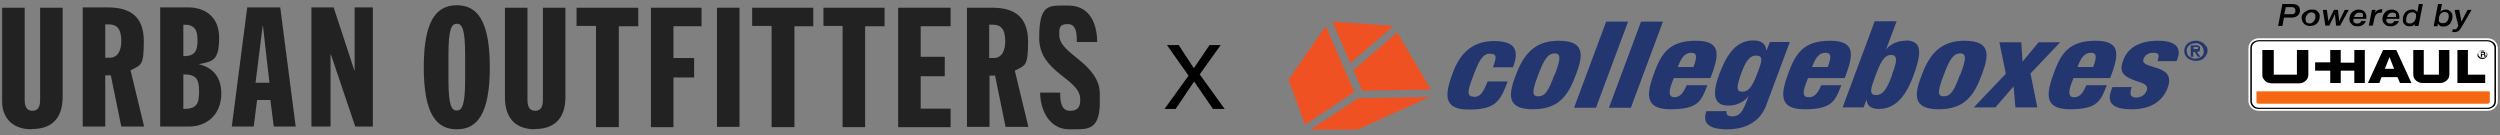 <?xml version="1.0" encoding="UTF-8"?>
<svg id="Layer_1" xmlns="http://www.w3.org/2000/svg" xmlns:xlink="http://www.w3.org/1999/xlink" version="1.1" viewBox="0 0 810 43.9">
  <rect x="0" y="0" width="810" height="43.9" fill="#808080" stroke="none"/>
  <!-- Generator: Adobe Illustrator 29.6.0, SVG Export Plug-In . SVG Version: 2.1.1 Build 207)  -->
  <defs>
    <style>
      .st0 {
        fill: none;
      }

      .st1 {
        mask: url(#mask);
      }

      .st2 {
        fill: #f66711;
      }

      .st3 {
        fill: #f05123;
      }

      .st4 {
        fill: #233670;
      }

      .st5 {
        clip-path: url(#clippath-1);
      }

      .st6 {
        fill: #fff;
      }

      .st7 {
        clip-path: url(#clippath);
      }

      .st8 {
        fill: #222;
      }
    </style>
    <clipPath id="clippath">
      <rect class="st0" x=".5" y="1.3" width="356" height="41"/>
    </clipPath>
    <mask id="mask" x=".5" y="1.3" width="356" height="41" maskUnits="userSpaceOnUse">
      <g id="mask0_8755_649">
        <path class="st6" d="M356.5,1.3H.5v41h356V1.3Z"/>
      </g>
    </mask>
    <clipPath id="clippath-1">
      <rect class="st0" x="417.5" y="1.3" width="392" height="41"/>
    </clipPath>
  </defs>
  <g class="st7">
    <g class="st1">
      <g>
        <path class="st8" d="M10.4,41.8c5.7,0,9.9-2.8,9.9-10.4V2.5h-7.3v29.9c0,1.7-.4,3.5-2.5,3.5s-2.5-1.8-2.5-3.5V2.5H.5v29c0,7.6,4.2,10.4,9.9,10.4Z"/>
        <path class="st8" d="M26.7,2.4h8.3c7,0,11.6,2.8,11.6,11s-1,7.6-4.3,9.4l4.4,18.2h-7.4l-3.4-16.6h-1.8v16.6h-7.3V2.4ZM34.1,18.7h1.5c2.7,0,3.7-2.6,3.7-5.4,0-4.2-1.6-5.4-4.1-5.4h-1.1v10.7h0Z"/>
        <path class="st8" d="M52.1,2.4h9c4.5,0,9.9,2.4,9.9,9.8s-2,7.7-6.6,8.6h0c5,1.2,7.3,4.6,7.3,9.5,0,7.1-5,10.7-10.4,10.7h-9.4V2.4h0ZM59.4,18.2c3.7,0,4.6-1.6,4.6-5.1s-1-5.2-4.6-5.1v10.2ZM59.4,35.3c4.4,0,5.1-1.7,5.1-5.7s-.9-5.5-5.1-5.5v11.2Z"/>
        <path class="st8" d="M90.7,2.4h-10.6l-5,38.6h7.1l1.1-8.6h4.3l1.1,8.6h7.1l-5-38.6ZM82.8,26.8l2.3-18.4h.1l2.1,18.4h-4.6Z"/>
        <path class="st8" d="M173.3,41.8c5.7,0,9.9-2.8,9.9-10.4V2.5h-7.3v29.9c0,1.7-.4,3.5-2.5,3.5s-2.5-1.8-2.5-3.5V2.5h-7.3v29c0,7.6,4.2,10.4,9.9,10.4Z"/>
        <path class="st8" d="M100.9,2.4h7.2l6.7,20.4h.1V2.4h5.9v38.6h-5.7l-7.9-23.4h-.1v23.4h-6.2V2.4Z"/>
        <path class="st8" d="M148,1.7c6.5,0,10.7,4.8,10.7,20.1s-4.2,20.1-10.7,20.1-10.7-4.8-10.7-20.1,4.2-20.1,10.7-20.1ZM145.3,25.8c0,8.4,1,10,2.7,10s2.7-1.7,2.7-10v-8.1c0-8.4-1-10-2.7-10s-2.7,1.7-2.7,10v8.1Z"/>
        <path class="st8" d="M193.1,8.4h-6.3V2.5h20v6h-6.3v32.7h-7.4V8.4Z"/>
        <path class="st8" d="M210.9,2.5h16.4v6h-9.1v10.3h6.7v6.3h-6.7v16.1h-7.3V2.5Z"/>
        <path class="st8" d="M239.6,2.5h-7.3v38.6h7.3V2.5Z"/>
        <path class="st8" d="M250,8.4h-6.3V2.5h19.8v6h-6.1v32.7h-7.4V8.4Z"/>
        <path class="st8" d="M272.9,8.4h-6.1V2.5h19.8v6h-6.3v32.7h-7.3V8.4Z"/>
        <path class="st8" d="M291,2.5h17v6h-9.7v9.9h7.8v6.3h-7.8v10.5h9.7v6h-17V2.5Z"/>
        <path class="st8" d="M313.2,2.5h8.3c7,0,11.6,2.8,11.6,11s-1,7.6-4.3,9.4l4.4,18.2h-7.4l-3.4-16.6h-1.8v16.6h-7.3V2.5h0ZM320.5,18.8h1.5c2.7,0,3.7-2.6,3.7-5.4,0-4.2-1.6-5.4-4.1-5.4h-1.1v10.7h0Z"/>
        <path class="st8" d="M343.5,29.9c0,2.2,0,6,3.2,6s3.3-2.2,3.3-3.7c0-6.9-13.3-8.5-13.3-19.9s3.3-10.5,9.5-10.5,9.2,4.8,9.3,11.8h-6.6c0-2.2,0-5.8-2.9-5.8s-2.8,1.4-2.8,3.5c0,6.6,13.3,8.8,13.3,20s-3.5,10.6-10.1,10.6-9.4-6.6-9.4-11.9h6.6Z"/>
      </g>
    </g>
  </g>
  <path d="M385,24.4l-6.9-9.8h3.8l4.9,7.5h0l5.1-7.5h3.6l-6.8,9.5,8.1,11.2h-3.8l-6.1-8.9h0l-6,8.9h-3.6l7.8-10.8Z"/>
  <g class="st5">
    <g>
      <path class="st6" d="M805.9,12.4h-74c-.9,0-1.8.3-2.4.9-.6.6-1,1.4-1,2.2v17.3c0,.8.4,1.6,1,2.2.6.6,1.5.9,2.4.9h74c.9,0,1.8-.3,2.4-.9.6-.6,1-1.4,1-2.2V15.5c0-.8-.4-1.6-1-2.2-.6-.6-1.5-.9-2.4-.9Z"/>
      <path class="st2" d="M731.1,29.6v3.3c0,.2,0,.4.2.5.1.1.3.2.6.2h74c.2,0,.4,0,.6-.2.1-.1.2-.3.2-.5v-3.3h-75.6Z"/>
      <path d="M805.9,13h-74c-.7,0-1.4.3-2,.7-.5.5-.8,1.1-.8,1.8v17.3c0,.7.3,1.3.8,1.8.5.5,1.2.7,2,.7h74c.4,0,.7,0,1.1-.2.3-.1.6-.3.9-.5.3-.2.5-.5.6-.8.1-.3.2-.6.2-1V15.5c0-.3,0-.7-.2-1-.1-.3-.3-.6-.6-.8-.3-.2-.6-.4-.9-.5-.3-.1-.7-.2-1.1-.2ZM808.2,32.8c0,.5-.2,1.1-.7,1.5-.4.4-1,.6-1.6.6h-74c-.6,0-1.2-.2-1.6-.6-.4-.4-.7-.9-.7-1.5V15.5c0-.5.2-1.1.7-1.5s1-.6,1.6-.6h74c.6,0,1.2.2,1.6.6.4.4.7.9.7,1.5v17.3Z"/>
      <path d="M755,16.2h3.4v4.1h4.4v-4.1h3.4v10.7h-3.4v-4h-4.4v4h-3.4v-4h-4.9v-2.7h4.9v-4.1ZM747.9,16.2h-3.7v8h-7.5v-8h-3.7v8c0,.4,0,.7.2,1.1.2.3.4.6.7.9.3.3.6.5,1,.6s.8.2,1.2.2h8.8c.8,0,1.6-.3,2.1-.8.6-.5.9-1.2.9-1.9v-8h0ZM770.9,26.9h-3.7l4.9-10.7h4.3l4.9,10.7h-3.7l-.8-1.9h-5.2l-.7,1.9ZM775.7,22.3l-1.5-3.8-1.5,3.8h3ZM805.2,24.2v2.7h-9v-10.7h3.4v8h5.6ZM790.6,26.9c.8,0,1.5-.3,2.1-.8.6-.5.9-1.2.9-1.9v-8h-3.4v8h-4.9v-8h-3.4v8c0,.7.3,1.4.9,1.9.6.5,1.3.8,2.1.8h5.8ZM803.6,16.7h1c.1,0,.3,0,.4.1.1,0,.2.2.2.3h0c0,.1,0,.2,0,.3,0,0-.1.1-.2.2.2,0,.3.2.3.4,0,.1,0,.3,0,.4h-.4c0-.1,0-.3,0-.4,0-.2-.1-.3-.3-.3h-.4v.7h-.4v-1.7ZM804,17.5h.5c.2,0,.3,0,.3-.2s-.1-.2-.3-.2h-.5v.5ZM804.3,19.1c-.3,0-.6,0-.9-.2-.3-.2-.5-.4-.6-.6-.1-.3-.2-.6,0-.8,0-.3.2-.5.4-.7.2-.2.5-.3.8-.4.3,0,.6,0,.9,0,.3.1.5.3.7.5.2.2.3.5.3.8s-.2.8-.5,1c-.3.3-.7.4-1.1.4ZM804.3,16.3c-.3,0-.5,0-.8.2-.2.1-.4.3-.5.6-.1.2-.1.5,0,.7,0,.2.2.5.4.6.2.2.4.3.7.3.3,0,.6,0,.8,0,.3,0,.5-.3.6-.5.2-.2.2-.5.2-.7s-.1-.7-.4-.9c-.3-.2-.6-.4-1-.4ZM739.5,1.3h3.2c2.4,0,2.5,1.5,2.5,2.2,0,0,0,2.2-2.8,2.2h-2.4l-.5,2.7h-1.4l1.4-7.1ZM740.2,4.6h2.1c.2,0,.4,0,.6,0,.2,0,.4-.2.5-.3.1-.1.3-.3.3-.5,0-.2,0-.4,0-.5,0-.4-.2-1-1.3-1h-1.8l-.5,2.3ZM745.7,6.3c0-.4,0-.8.1-1.2.1-.4.4-.7.7-1,.3-.3.7-.5,1.1-.7.4-.2.8-.3,1.3-.3.3,0,.7,0,1,0,.3,0,.6.3.9.5.2.2.4.5.6.7.1.3.2.6.2.9,0,1.8-1.1,3.2-3.1,3.2-.3,0-.7,0-1-.1-.3-.1-.6-.3-.9-.5-.2-.2-.4-.5-.6-.8-.1-.3-.2-.6-.2-.9ZM747,6.3c0,.8.4,1.3,1.4,1.3s1.9-1.3,1.8-2.3c0-.8-.4-1.3-1.4-1.3s-1.9,1.3-1.8,2.3ZM752.6,3.2h1.3l.5,3.7h0l1.8-3.7h1.3l.4,3.7h0l1.8-3.7h1.3l-2.8,5.1h-1.3l-.4-3.7h0l-1.8,3.7h-1.3l-.8-5.1ZM766.5,6.8c-.1.5-.5,1-1,1.3s-1.1.5-1.7.4c-.3,0-.7,0-1-.1-.3-.1-.6-.3-.8-.5-.2-.2-.4-.5-.6-.7-.1-.3-.2-.6-.2-.9,0-1.6,1-3.2,3-3.2s2.5,1.4,2.5,2.4c0,.2,0,.4,0,.6h-4.2c0,.1,0,.2,0,.3,0,.2,0,.3,0,.5,0,.2.2.3.3.4.1.1.3.2.5.3.2,0,.4,0,.5,0,.3,0,.6,0,.8-.2.2-.2.4-.4.5-.6h1.3ZM765.6,5.3c0-.1,0-.2,0-.3,0-.1,0-.3,0-.4,0-.1-.2-.3-.3-.3-.1,0-.3-.2-.4-.2-.1,0-.3,0-.5,0-.4,0-.8.1-1.1.4-.3.3-.5.6-.6,1h2.9ZM768.5,3.2h1.2l-.2,1h0c.2-.3.4-.6.7-.8.3-.2.7-.3,1.1-.4.2,0,.4,0,.6,0l-.2,1.1c-.1,0-.3,0-.4,0-1.3,0-1.8.9-2,1.9l-.5,2.3h-1.3l1-5.1ZM777.2,6.8c-.1.5-.5,1-1,1.3-.5.3-1.1.5-1.7.4-.3,0-.7,0-1-.1-.3-.1-.6-.3-.8-.5-.2-.2-.4-.5-.6-.7-.1-.3-.2-.6-.2-.9,0-1.6,1-3.2,3-3.2s2.5,1.4,2.5,2.4c0,.2,0,.4,0,.6h-4.2c0,.1,0,.2,0,.3,0,.2,0,.3,0,.5,0,.2.2.3.3.4.1.1.3.2.5.3.2,0,.4,0,.5,0,.3,0,.6,0,.8-.2.2-.2.4-.4.5-.6h1.3ZM776.3,5.3c0-.1,0-.2,0-.3,0-.1,0-.3,0-.4,0-.1-.2-.3-.3-.3-.1,0-.3-.2-.4-.2-.1,0-.3,0-.5,0-.4,0-.8.1-1.1.4-.3.3-.5.6-.6,1h2.9ZM783.5,8.4h-1.2l.2-.7h0c-.2.3-.4.5-.7.6-.3.2-.7.2-1,.2-.3,0-.6,0-.9-.1-.3,0-.6-.3-.8-.5-.2-.2-.4-.4-.5-.7-.1-.3-.1-.5-.1-.8,0-1.7,1-3.3,3-3.3.4,0,.7,0,1,.2.3.2.6.4.7.7h0l.5-2.7h1.3l-1.4,7.1ZM781.5,4c-1.4,0-1.9,1.3-1.9,2.4,0,.2,0,.3,0,.5,0,.2.2.3.3.4.1.1.3.2.5.3.2,0,.4,0,.5,0,1.3,0,1.9-1.4,1.9-2.4,0-.2,0-.3,0-.5,0-.2-.2-.3-.3-.4-.1-.1-.3-.2-.4-.3-.2,0-.3,0-.5,0ZM789.9,1.3h1.3l-.5,2.5h0c.2-.2.5-.4.7-.5.3-.1.6-.2,1-.2.3,0,.6,0,.9.2.3.1.5.3.7.5s.4.4.5.7c.1.3.1.5.1.8,0,1.6-.9,3.3-2.9,3.3-.4,0-.8,0-1.1-.2-.3-.2-.6-.5-.8-.8h0v.9h-1.3l1.4-7.1ZM790.2,6.3c0,.2,0,.3,0,.5,0,.2.2.3.3.4.1.1.3.2.5.3.2,0,.4,0,.6,0,1.3,0,1.8-1.3,1.8-2.3,0-.8-.4-1.3-1.4-1.3-1.3,0-1.8,1.3-1.8,2.3ZM795.5,3.2h1.3l.7,3.8h0l2-3.8h1.3l-3.1,5.3c-.6,1-1,1.9-2.4,1.9-.3,0-.5,0-.8,0l.2-.9c.2,0,.3,0,.5,0,.2,0,.3,0,.5,0,.1,0,.3-.2.3-.3l.5-.8-1.2-5Z"/>
      <path class="st3" d="M441.4,29.4l22.2-.4-10.9-18.5-14.2,12.2,2.9,6.7ZM451.5,8.4h0s-19.8-1.4-19.8-1.4l5.8,13.4,14-12ZM429.5,8.5l-12,17.3,5.3,14.6,16-10.6-9.3-21.4ZM424.7,42h15.1l23.4-10.6-23.1.4-15.5,10.2Z"/>
      <path class="st4" d="M712.3,16.7c.1,0,.2,0,.3-.2.1,0,.2-.2.2-.3,0-.1,0-.3,0-.4,0-.2,0-.3,0-.5s-.2-.3-.3-.4c-.4-.2-.8-.3-1.2-.2h-1.5v3.7h.8v-1.6h.5l1,1.6h.8l-1.1-1.6c.1,0,.3,0,.4,0M710.7,16.2v-1h.7c0,0,.2,0,.3,0,0,0,.2,0,.3,0,0,0,.1,0,.2.1,0,0,0,.2,0,.2,0,.2,0,.4-.2.4-.2,0-.4,0-.6,0h-.7ZM714.8,15.1c-.2-.4-.5-.7-.8-1-.3-.3-.8-.5-1.2-.7-.9-.3-1.9-.3-2.8,0-.4.2-.9.4-1.2.7-.4.3-.6.6-.8,1-.4.8-.4,1.7-.1,2.5.3.8,1,1.5,1.9,1.8,0,0,.2,0,.3.1.9.3,1.9.3,2.8,0,.4-.1.9-.4,1.2-.7.5-.5.9-1.1,1.1-1.8.1-.7,0-1.4-.2-2h0ZM713.9,17.5c-.1.3-.3.6-.6.8-.2.2-.5.4-.9.5-.3.1-.7.2-1.1.2s-.7,0-1.1-.2c-.3-.1-.6-.3-.9-.5-.3-.2-.5-.5-.6-.8-.1-.3-.2-.7-.2-1,0-.4,0-.7.2-1,.1-.3.3-.6.6-.8.2-.2.5-.4.9-.5.5-.2,1.1-.2,1.6-.2.5,0,1,.3,1.4.7.5.5.8,1.2.8,1.9,0,.4,0,.7-.2,1M477.4,31.3c-2.4,0-1.8-2.2,0-6.9,1.6-4.3,2.9-7,5.3-7s2.2,1.3,1,4.4h6.5c1.9-5,1.3-8.5-6.1-8.5s-11.2,4.4-13.4,10.3c-2.3,6.3-3.7,11.9,5.1,11.9s10.2-2.6,12.7-9.1h-6.5c-1.5,3.7-2.4,5-4.5,5M505,13.2c-8.1,0-11.5,4.8-13.9,11.2-2.4,6.3-3,11,5.6,11s11.5-4.8,13.9-11.2c2.4-6.3,3-11-5.6-11ZM503.6,24.3c-1.9,5.2-3,6.9-5.2,6.9s-2-1.8,0-7c1.9-5.1,3.2-6.9,5.3-6.9s2,1.8,0,7ZM520.4,7l-10.4,27.9h7.1l10.4-27.9h-7.1ZM531.7,7l-10.4,27.9h7.1l10.4-27.9h-7.1ZM546.5,27.6c-1.2,2.7-2.2,3.9-4,3.9s-2-1.6-.7-4.9l.5-1.3h11.9c2.7-7.2,3.9-12.1-4.8-12.1s-11.2,4.4-13.4,10.3c-2.3,6.3-3.7,11.9,5.2,11.9s10-2.5,12-7.8h-6.5ZM548,17.1c2,0,1.8,1.6.7,4.6h-5.1c1.1-2.8,2.1-4.6,4.4-4.6h0ZM573.4,13.7l-1.1,2.8h0c-.1-1.9-1.1-3.4-4.3-3.4-6.1,0-9,5.8-10.9,10.8-2.2,5.8-2.3,10.3,2.8,10.3,1.3,0,2.6-.2,3.8-.8,1.2-.5,2.2-1.4,2.9-2.4h0l-.5,1.3c-1.5,4-2.5,5.4-4.8,5.4-.6,0-1.1-.1-1.6-.4-.1-.2-.2-.4-.3-.6s0-.5,0-.7h-6.5c-1.2,3.2-.2,5.9,6.7,5.9s11-3.2,12.7-7.9l7.6-20.4h-6.5ZM569.4,23.7c-1.8,4.8-3,6-4.9,6s-2-1.4-.4-5.8c1.3-3.5,2.5-5.9,4.9-5.9s1.9,1.8.4,5.7h0ZM586,31.5c-2,0-2-1.6-.7-4.9l.5-1.3h11.9c2.7-7.2,3.9-12.1-4.8-12.1s-11.2,4.4-13.4,10.3c-2.3,6.3-3.7,11.9,5.1,11.9s10-2.5,12-7.8h-6.5c-1.2,2.7-2.2,3.9-4,3.9M591.5,17.1c2,0,1.8,1.6.7,4.6h-5.1c1.1-2.8,2.1-4.6,4.4-4.6h0ZM617.4,13.2c-1.2,0-2.4.2-3.5.7-1.1.5-2.1,1.2-2.8,2.1h0l3.4-9.1h-7.1l-10.4,27.9h6.8l1-2.6h0c0,1.4.8,3.1,3.9,3.1,4.7,0,8.4-3,11.3-10.9,2.4-6.6,3.2-11.3-2.6-11.3M613.1,24.2c-1.3,3.4-2.6,6.6-5.2,6.6s-1.7-2.3-.2-6.4c1.4-3.7,2.6-6.6,5-6.6s1.8,2.5.3,6.4ZM636.5,13.2c-8.1,0-11.5,4.8-13.9,11.2-2.4,6.3-3,11,5.6,11s11.5-4.8,13.9-11.2c2.4-6.3,3-11-5.6-11ZM635,24.3c-1.9,5.2-3,6.9-5.2,6.9s-2-1.8,0-7c1.9-5.1,3.2-6.9,5.3-6.9s2,1.8,0,7h0ZM657.8,23.9l9.7-10.2h-7l-5.2,6.3-.4-6.3h-7.1l2.1,10.2-10.4,10.9h7l5.9-6.8.6,6.8h7.1l-2.2-10.9ZM682.5,27.6h-6.5c-1.2,2.7-2.2,3.9-4,3.9s-2-1.6-.7-4.9l.5-1.3h11.9c2.7-7.2,3.9-12.1-4.8-12.1s-11.2,4.4-13.4,10.3c-2.3,6.3-3.7,11.9,5.1,11.9s10-2.5,12-7.8M677.5,17.1c2,0,1.8,1.6.7,4.6h-5.1c1.1-2.8,2.1-4.6,4.4-4.6ZM699.2,13.2c-5.7,0-9.8,2.1-11.3,6.4-1.7,4.4.7,5.5,5.9,7.2,1.9.7,2.1,1.6,1.7,2.6-.2.6-.7,1.2-1.3,1.6-.6.4-1.3.6-2.1.6-1.1,0-1.6-.4-1.8-1,0-.8,0-1.6.4-2.4h-6.3l-.3.9c-1.6,4.2.3,6.3,6.6,6.3s10-2.7,11.6-6.9c3.1-8.2-9.1-5.7-7.8-9.4.2-.6.6-1.1,1.2-1.5.6-.4,1.3-.5,2-.5,1.5,0,2.1.5,1.4,2.3v.4c-.1,0,6.1,0,6.1,0l.3-.7c1.1-3,.3-5.9-6.3-5.9"/>
    </g>
  </g>
</svg>